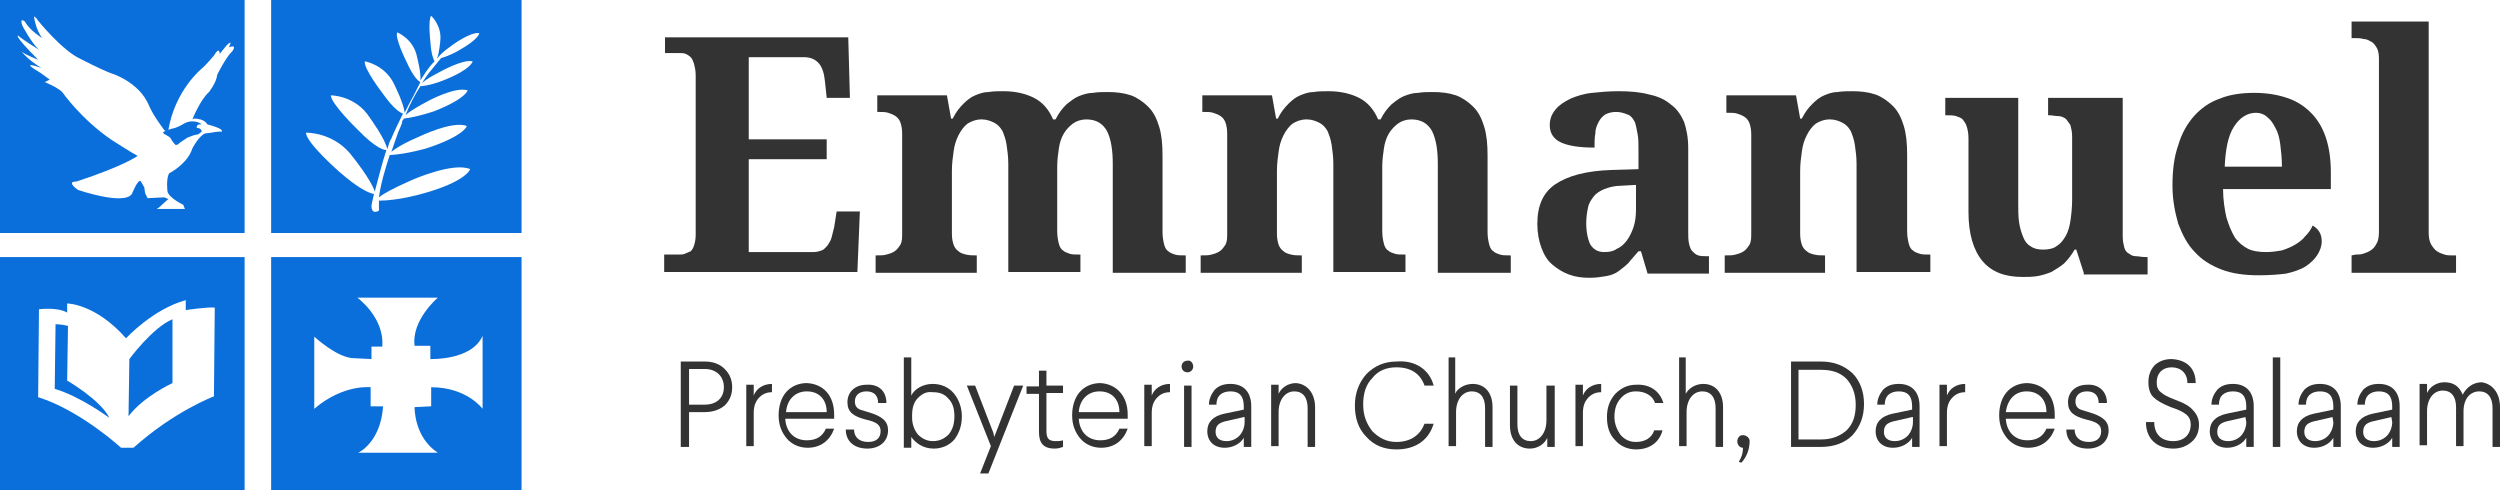 <?xml version="1.0" encoding="utf-8"?>
<!-- Generator: Adobe Illustrator 25.3.1, SVG Export Plug-In . SVG Version: 6.00 Build 0)  -->
<svg version="1.1" id="Layer_1" xmlns="http://www.w3.org/2000/svg" xmlns:xlink="http://www.w3.org/1999/xlink" x="0px" y="0px"
	 viewBox="0 0 301.5 59.1" style="enable-background:new 0 0 301.5 59.1;" xml:space="preserve">
<style type="text/css">
	.st0{fill:#0B6FDB;}
	.st1{fill:#333333;}
</style>
<g>
	<path class="st0" d="M19.9,16.2l0.5,0.3l0.2,0.2l0.1,0.2l0.3,0.4l0.2,0.2l0.3-0.1l0.2-0.2l0.6-0.4l0.3-0.2l0.8-0.3l0.5-0.1l0.4-0.3
		v-0.2l-0.2-0.2l-0.4-0.1l0.1-0.3L24,15h0.3l-0.1-0.1c0,0-0.9-0.6-2,0c-1,0.6-1.4,0.6-1.4,0.6l-0.7,0.2L19.6,16
		C19.7,15.9,19.7,16.2,19.9,16.2"/>
	<path class="st0" d="M0,28.1h29.5V0H0V28.1z M2.2,4.3C2.6,4.7,4.7,6,4.7,6c-0.9-0.8-2-2.9-2-2.9C2.3,2,3,2.6,3,2.6
		c0.6,1.1,2.1,2,2.1,2c-0.8-1-1-2.6-1-2.6s0.2,0,0.5,0.5l0,0c0,0,2.9,3.6,5.1,4.6c0,0,2.3,1.2,3.6,1.7c0,0,3.5,1,4.7,4
		c0.5,1.2,1.9,3,1.9,3l0.4-0.1c0.8-4.8,4-7.4,4-7.4c0.5-0.4,1.5-1.6,1.5-1.6c0.7-1.2,0.7-0.2,0.7-0.2l0.8-1c0.9-0.9,0.3,0.2,0.3,0.2
		C28.7,5.3,28,6.2,28,6.2C27.3,6.8,26.2,9,26.2,9c-0.1,1-1,2.1-1,2.1c-1.1,1-2,3.3-2,3.3l0.2-0.1c1.3,0,1.6,0.7,1.6,0.7
		c2.3,0.6,1.7,0.9,1.7,0.9c-0.3-0.1-1.2,0.1-1.2,0.1l-0.8,0.1c-0.8,0.4-1.5,1.8-1.5,1.8c-0.6,1.9-2.8,3-2.8,3
		c-0.4,0.7-0.2,2.2-0.2,2.2c0.2,0.8,1.9,1.6,1.9,1.6l0.2,0.5h-3.4l0.3-0.2l1.1-1l-0.5-0.2l-2,0.1l-0.3-0.6l-0.1-0.7L17,21.9
		c-0.3-0.5-1.1,1.5-1.1,1.5c-1,1.4-6.5-0.5-6.5-0.5c-1.5-1.1-0.2-1-0.2-1c5.8-1.9,7.4-3.1,7.4-3.1c-0.6-0.3-3.1-1.9-3.1-1.9
		c-3.7-2.5-6-5.8-6-5.8c-0.6-0.6-2.1-1.2-2.1-1.2L6,9.6L4.9,8.8C2,7.1,5,8.2,5,8.2c-1.8-1.1-2.4-2-2.4-2c0.4,0.4,2,1,2,1
		C1.5,4.1,2.2,4.3,2.2,4.3"/>
	<path class="st0" d="M32.7,28.1h30.2V0H32.7V28.1z M53,8.7c0,0,2.8-1.6,4-1.3c0,0-0.1,0.9-3.3,2.2c0,0-1.6,0.7-3,0.8
		c-0.6,0.9-1.3,2.2-1.8,3.5c0.3-0.3,1-0.8,2.7-1.7c0,0,3.3-1.8,4.8-1.3c0,0-0.2,1-4,2.5c0,0-2,0.7-3.7,0.9l-0.1,0.2v-0.1
		c0,0,0,0.1-0.1,0.2v0.1c0,0.1-0.1,0.2-0.1,0.3c0-0.1,0.1-0.2,0.1-0.2l-0.2,0.5l0,0l0,0L48,16c0-0.1,0-0.1,0.1-0.2
		c0,0.1-0.1,0.1-0.1,0.2l-0.1,0.3c0,0-0.3,0.8-0.7,2c0.4-0.3,1.2-0.9,3.3-1.8c0,0,4.1-2,5.8-1.3c0,0-0.3,1.2-4.9,2.7
		c0,0-2.4,0.7-4.4,0.8c-0.5,1.5-1.1,3.5-1.3,5.1c0.5-0.4,1.5-1,4-2.1c0,0,5-2.2,7-1.3c0,0-0.4,1.5-5.9,3c0,0-2.8,0.8-5.1,0.8
		c0,0.5,0,0.9,0,1.2c0,0-0.9,0.6-0.9-0.6c0,0,0.1-0.6,0.3-1.4c-0.5-0.1-1.7-0.5-4.2-2.7c0,0-4-3.5-4-4.7c0,0,3.5-0.1,5.7,3
		c0,0,2.1,2.6,2.6,4.1c0.4-1.5,0.9-3.5,1.4-5c-0.2,0-1.2-0.1-3.5-2.5c0,0-3.2-3.1-3.2-4.1c0,0,3,0,4.7,2.7c0,0,1.9,2.6,2.1,3.8
		c0.2-0.6,0.3-1,0.5-1.3l0.3-0.7c0,0,0.5-1.1,1.1-2.3c-0.3-0.1-1.1-0.5-2.5-2.5c0,0-2.3-3-2.1-3.8c0,0,2.5,0.4,3.6,2.9
		c0,0,1.1,2.2,1.2,3.3c0.4-0.8,0.8-1.6,1.1-2.1l0.5-1c0,0,0.1-0.2,0.3-0.6c-0.2-0.1-0.8-0.5-1.7-2.5c0,0-1.4-2.8-1.1-3.5
		c0,0,2,0.8,2.4,3c0,0,0.5,1.9,0.4,2.8c0.4-0.6,0.9-1.5,1.7-2.3C52.3,7.2,52,6.6,51.9,5c0,0-0.3-2.6,0.1-3.1c0,0,1.3,1.2,1.1,3
		c0,0-0.1,1.4-0.4,2.2C52.7,7,52.8,7,52.8,7c0.1-0.2,0.4-0.6,1.8-1.6c0,0,2.2-1.6,3.2-1.4c0,0,0,0.7-2.5,2.1c0,0-1,0.6-2.1,0.9
		c-0.8,1-1.4,1.7-1.4,1.7s-0.4,0.5-0.9,1.3C51.4,9.6,52,9.2,53,8.7"/>
	<path class="st0" d="M8.1,45.9l0.1-6.6c-0.8-0.2-1.5-0.2-1.5-0.2l-0.1,7.8c3.1,0.9,6.6,3.5,6.6,3.5C12.1,48.2,8.1,45.9,8.1,45.9"/>
	<path class="st0" d="M0,59.1h29.5V31H0V59.1z M4.7,37.3c0,0,2.2-0.3,3.4,0.4v-1.1c0,0,3.4,0,7.1,4.2c0,0,3.2-3.5,7.2-4.6v1.2
		c0,0,2.6-0.4,3.5-0.3l-0.1,10.7c0,0-4.8,1.8-9.7,6.2h-1.5c0,0-4.9-4.5-10-6.1L4.7,37.3z"/>
	<path class="st0" d="M20.8,46.2v-7.7c-2.4,1-5.2,4.8-5.2,4.8l-0.1,6.9C17.3,47.8,20.8,46.2,20.8,46.2"/>
	<path class="st0" d="M32.7,59.1h30.2V31H32.7V59.1z M37.9,40.6c0,0,2.8,2.6,4.8,2.6l2.1,0.1v-1.5h1.3c0.3-3.5-3-5.9-3-5.9h9.7
		c0,0-3.2,2.7-2.8,5.8h1.9v1.6c0,0,5,0.2,6.3-2.8v8.8c0,0-1.9-2.6-6.2-2.6V49l-2,0.1c0,0-0.1,3.6,2.8,5.5h-9.6c0,0,2.7-1.2,3-5.6
		h-1.5v-2.3c0,0-3.3-0.4-6.8,2.6L37.9,40.6z"/>
</g>
<g>
	<path class="st1" d="M90.1,30.4h8c0.4,0,0.7-0.1,1-0.2s0.5-0.4,0.7-0.6c0.2-0.3,0.4-0.6,0.5-1s0.2-0.8,0.3-1.2l0.3-1.9h2.8
		l-0.3,7.3H80.1v-2.1h1.7c0.3,0,0.6,0,0.8-0.1s0.5-0.2,0.7-0.3c0.2-0.2,0.3-0.4,0.4-0.7c0.1-0.3,0.2-0.7,0.2-1.3V9.1
		c0-0.6-0.1-1-0.2-1.4c-0.1-0.3-0.2-0.6-0.4-0.8c-0.2-0.2-0.4-0.3-0.6-0.4s-0.5-0.1-0.8-0.1h-1.7V4.5h22.1l0.2,7.3h-2.8l-0.2-1.9
		c-0.1-1-0.3-1.7-0.7-2.2c-0.4-0.5-1-0.8-1.8-0.8h-6.7v9.9h9.4v2.4h-9.4v11.2C90.3,30.4,90.1,30.4,90.1,30.4z"/>
	<path class="st1" d="M121.6,32.9V19.8c0-0.9-0.1-1.6-0.2-2.3s-0.3-1.2-0.5-1.7c-0.3-0.5-0.6-0.8-1-1s-0.9-0.4-1.5-0.4
		c-0.7,0-1.2,0.2-1.7,0.5c-0.4,0.3-0.8,0.8-1.1,1.4c-0.3,0.6-0.5,1.2-0.6,2c-0.1,0.7-0.2,1.5-0.2,2.3v7.6c0,0.6,0.1,1,0.2,1.3
		s0.3,0.6,0.6,0.8c0.2,0.2,0.5,0.3,0.9,0.4s0.8,0.1,1.2,0.1h0.1v2.1h-12.2v-2.1h0.1c0.5,0,0.9,0,1.2-0.1c0.4-0.1,0.7-0.2,1-0.4
		c0.3-0.2,0.5-0.5,0.7-0.8c0.2-0.4,0.2-0.8,0.2-1.4v-12c0-0.6-0.1-1-0.2-1.3s-0.3-0.6-0.6-0.8c-0.3-0.2-0.6-0.3-0.9-0.4
		c-0.3-0.1-0.7-0.1-1.2-0.1h-0.1v-2h8.4l0.5,2.8h0.2c0.4-0.8,0.8-1.3,1.3-1.8c0.4-0.4,0.9-0.8,1.4-1s1-0.4,1.6-0.4
		c0.6-0.1,1.2-0.1,1.8-0.1c1.5,0,2.7,0.3,3.7,0.8s1.8,1.4,2.3,2.6h0.3c0.4-0.8,0.8-1.3,1.3-1.8c0.5-0.4,1-0.8,1.5-1s1.1-0.4,1.7-0.4
		c0.6-0.1,1.2-0.1,1.8-0.1c1,0,1.9,0.1,2.8,0.4c0.8,0.3,1.5,0.8,2.1,1.4c0.6,0.6,1,1.4,1.3,2.4s0.4,2.1,0.4,3.5V28
		c0,0.6,0.1,1.1,0.2,1.5c0.1,0.4,0.3,0.7,0.5,0.8c0.2,0.2,0.5,0.3,0.8,0.4s0.7,0.1,1.2,0.1h0.1v2.1h-8.8V19.8c0-1.7-0.2-3-0.7-4
		c-0.5-0.9-1.3-1.4-2.5-1.4c-0.6,0-1.2,0.2-1.6,0.5c-0.4,0.3-0.8,0.7-1.1,1.2c-0.3,0.5-0.5,1.1-0.6,1.8c-0.1,0.7-0.2,1.4-0.2,2.2
		v7.8c0,0.6,0.1,1.1,0.2,1.5s0.3,0.7,0.5,0.8c0.2,0.2,0.5,0.3,0.8,0.4s0.7,0.1,1.2,0.1h0.1v2.1h-8.7L121.6,32.9L121.6,32.9z"/>
	<path class="st1" d="M160.8,32.9V19.8c0-0.9-0.1-1.6-0.2-2.3c-0.1-0.7-0.3-1.2-0.5-1.7c-0.3-0.5-0.6-0.8-1-1s-0.9-0.4-1.5-0.4
		c-0.7,0-1.2,0.2-1.7,0.5c-0.4,0.3-0.8,0.8-1.1,1.4s-0.5,1.2-0.6,2c-0.1,0.7-0.2,1.5-0.2,2.3v7.6c0,0.6,0.1,1,0.2,1.3
		c0.1,0.3,0.3,0.6,0.6,0.8c0.2,0.2,0.5,0.3,0.9,0.4s0.8,0.1,1.2,0.1h0.1v2.1h-12.2v-2.1h0.1c0.5,0,0.9,0,1.2-0.1
		c0.4-0.1,0.7-0.2,1-0.4c0.3-0.2,0.5-0.5,0.7-0.8c0.2-0.4,0.2-0.8,0.2-1.4v-12c0-0.6-0.1-1-0.2-1.3c-0.1-0.3-0.3-0.6-0.6-0.8
		s-0.6-0.3-0.9-0.4c-0.3-0.1-0.7-0.1-1.2-0.1H145v-2h8.4l0.5,2.8h0.2c0.4-0.8,0.8-1.3,1.3-1.8c0.4-0.4,0.9-0.8,1.4-1s1-0.4,1.6-0.4
		c0.6-0.1,1.2-0.1,1.8-0.1c1.5,0,2.7,0.3,3.7,0.8s1.8,1.4,2.3,2.6h0.3c0.4-0.8,0.8-1.3,1.3-1.8c0.5-0.4,1-0.8,1.5-1s1.1-0.4,1.7-0.4
		c0.6-0.1,1.2-0.1,1.8-0.1c1,0,1.9,0.1,2.8,0.4c0.8,0.3,1.5,0.8,2.1,1.4c0.6,0.6,1,1.4,1.3,2.4s0.4,2.1,0.4,3.5V28
		c0,0.6,0.1,1.1,0.2,1.5c0.1,0.4,0.3,0.7,0.5,0.8c0.2,0.2,0.5,0.3,0.8,0.4s0.7,0.1,1.2,0.1h0.1v2.1h-8.8V19.8c0-1.7-0.2-3-0.7-4
		c-0.5-0.9-1.3-1.4-2.5-1.4c-0.6,0-1.2,0.2-1.6,0.5c-0.4,0.3-0.8,0.7-1.1,1.2c-0.3,0.5-0.5,1.1-0.6,1.8c-0.1,0.7-0.2,1.4-0.2,2.2
		v7.8c0,0.6,0.1,1.1,0.2,1.5c0.1,0.4,0.3,0.7,0.5,0.8c0.2,0.2,0.5,0.3,0.8,0.4s0.7,0.1,1.2,0.1h0.1v2.1h-8.7V32.9z"/>
	<path class="st1" d="M194.9,13.5c-0.5,0-0.9,0.1-1.3,0.3c-0.3,0.2-0.6,0.5-0.8,0.9s-0.4,0.8-0.4,1.4c-0.1,0.5-0.1,1.1-0.1,1.7
		c-1.8,0-3.1-0.2-4-0.6s-1.4-1.1-1.4-2.1c0-0.7,0.2-1.3,0.7-1.9c0.4-0.5,1-0.9,1.8-1.3c0.7-0.3,1.6-0.6,2.6-0.7c1-0.1,2-0.2,3.2-0.2
		c1.4,0,2.6,0.1,3.7,0.4c1,0.2,1.9,0.6,2.6,1.2c0.7,0.5,1.2,1.2,1.6,2.1c0.3,0.9,0.5,1.9,0.5,3.2V28c0,0.5,0,1,0.1,1.4
		s0.2,0.7,0.4,0.9c0.2,0.2,0.4,0.4,0.7,0.5s0.7,0.1,1.1,0.1h0.2V33h-7.4l-0.8-2.7h-0.3c-0.4,0.5-0.9,1-1.2,1.4
		c-0.4,0.4-0.8,0.7-1.2,1s-0.9,0.5-1.5,0.6s-1.2,0.2-2,0.2c-0.9,0-1.7-0.1-2.5-0.4c-0.8-0.3-1.4-0.7-2-1.2s-1-1.2-1.3-2
		s-0.5-1.8-0.5-2.9c0-2.2,0.7-3.8,2.2-4.8c1.5-1,3.7-1.6,6.7-1.7l3.3-0.1V18c0-0.7,0-1.3-0.1-1.8c-0.1-0.6-0.2-1-0.3-1.4
		c-0.2-0.4-0.4-0.7-0.7-0.9C195.8,13.6,195.4,13.5,194.9,13.5z M191.3,26.9c0,1.1,0.2,2,0.5,2.6c0.4,0.6,0.9,0.9,1.7,0.9
		c0.6,0,1.1-0.1,1.5-0.4c0.5-0.2,0.9-0.6,1.2-1s0.6-1,0.8-1.6s0.3-1.3,0.3-2.1v-3l-1.8,0.1c-0.8,0-1.5,0.2-2,0.4
		c-0.5,0.2-1,0.5-1.3,0.9s-0.6,0.8-0.7,1.4C191.4,25.6,191.3,26.2,191.3,26.9z"/>
	<path class="st1" d="M223.9,32.9V19.8c0-0.9-0.1-1.6-0.2-2.3c-0.1-0.7-0.3-1.2-0.5-1.7c-0.3-0.5-0.6-0.8-1-1s-0.9-0.4-1.5-0.4
		c-0.7,0-1.2,0.2-1.7,0.5c-0.4,0.3-0.8,0.8-1.1,1.4s-0.5,1.2-0.6,2c-0.1,0.7-0.2,1.5-0.2,2.3v7.6c0,0.6,0.1,1,0.2,1.3
		c0.1,0.3,0.3,0.6,0.6,0.8c0.2,0.2,0.5,0.3,0.9,0.4s0.8,0.1,1.2,0.1h0.1v2.1H208v-2.1h0.1c0.5,0,0.9,0,1.2-0.1
		c0.4-0.1,0.7-0.2,1-0.4c0.3-0.2,0.5-0.5,0.7-0.8c0.2-0.4,0.2-0.8,0.2-1.4V16.2c0-0.6-0.1-1-0.2-1.3c-0.1-0.3-0.3-0.6-0.6-0.8
		s-0.6-0.3-0.9-0.4c-0.3-0.1-0.7-0.1-1.2-0.1h-0.1v-2.1h8.4l0.5,2.8h0.2c0.4-0.8,0.8-1.3,1.3-1.8c0.4-0.4,0.9-0.8,1.4-1
		s1-0.4,1.6-0.4c0.6-0.1,1.2-0.1,1.8-0.1c1,0,1.9,0.1,2.8,0.4c0.8,0.3,1.5,0.8,2.1,1.4c0.6,0.6,1,1.4,1.3,2.4s0.4,2.1,0.4,3.5v9.2
		c0,0.6,0.1,1.1,0.2,1.5c0.1,0.4,0.3,0.7,0.5,0.8c0.2,0.2,0.5,0.3,0.8,0.4s0.7,0.1,1.2,0.1h0.1v2.1h-8.9L223.9,32.9L223.9,32.9z"/>
	<path class="st1" d="M251.3,32.9l-0.9-2.8h-0.2c-0.4,0.7-0.8,1.2-1.3,1.7c-0.5,0.4-1,0.7-1.5,1c-0.5,0.2-1.1,0.4-1.7,0.5
		c-0.6,0.1-1.2,0.1-1.8,0.1c-2.1,0-3.7-0.6-4.8-1.9c-1.1-1.3-1.7-3.3-1.7-5.9v-8.9c0-0.6-0.1-1.1-0.2-1.4c-0.1-0.4-0.3-0.6-0.5-0.9
		c-0.2-0.2-0.5-0.3-0.8-0.4c-0.3-0.1-0.8-0.1-1.2-0.1h-0.1v-2.1h8.8v12.7c0,0.9,0,1.6,0.1,2.3c0.1,0.7,0.3,1.3,0.5,1.8
		s0.5,0.9,0.9,1.1c0.4,0.3,0.9,0.4,1.5,0.4s1.2-0.1,1.6-0.4c0.5-0.3,0.8-0.7,1.1-1.2s0.5-1.2,0.6-1.9c0.1-0.7,0.2-1.6,0.2-2.5v-7.6
		c0-0.6-0.1-1-0.2-1.4c-0.2-0.3-0.4-0.6-0.6-0.8c-0.3-0.2-0.6-0.3-0.9-0.3c-0.3,0-0.7-0.1-1.1-0.1H247v-2.1h9v16.7
		c0,0.6,0.1,1,0.2,1.4c0.1,0.3,0.3,0.6,0.6,0.7c0.2,0.2,0.5,0.3,0.8,0.3s0.7,0.1,1.1,0.1h0.3v2.1h-7.7V32.9z"/>
	<path class="st1" d="M272.4,33.2c-1.7,0-3.2-0.2-4.5-0.7s-2.4-1.2-3.2-2.1c-0.9-0.9-1.5-2.1-2-3.4c-0.4-1.4-0.7-2.9-0.7-4.6
		c0-1.9,0.2-3.5,0.7-4.9c0.4-1.4,1.1-2.6,1.9-3.5s1.9-1.7,3.1-2.1c1.2-0.5,2.6-0.7,4.2-0.7c1.4,0,2.7,0.2,3.9,0.6
		c1.2,0.4,2.1,1,2.9,1.8s1.4,1.8,1.8,3s0.6,2.6,0.6,4.2v2h-13c0,1.3,0.2,2.5,0.4,3.4c0.3,1,0.6,1.7,1,2.4c0.4,0.6,1,1.1,1.6,1.4
		s1.4,0.4,2.2,0.4c0.7,0,1.3-0.1,1.9-0.2c0.6-0.2,1.1-0.4,1.6-0.7c0.5-0.3,0.9-0.6,1.2-1c0.4-0.4,0.7-0.8,0.9-1.3
		c0.7,0.4,1.1,1,1.1,1.9c0,0.6-0.2,1.1-0.5,1.6s-0.8,1-1.4,1.4s-1.5,0.7-2.4,0.9C274.9,33.1,273.8,33.2,272.4,33.2z M272.1,13.6
		c-1.1,0-2,0.6-2.7,1.7s-1,2.7-1.1,4.8h6.9c0-1-0.1-1.9-0.2-2.7c-0.1-0.8-0.3-1.5-0.6-2c-0.3-0.6-0.6-1-1-1.3
		C273.1,13.8,272.6,13.6,272.1,13.6z"/>
	<path class="st1" d="M284.1,30.7c0.3,0,0.6,0,0.9-0.1s0.6-0.2,0.9-0.4s0.5-0.4,0.7-0.8c0.2-0.3,0.3-0.8,0.3-1.4V7
		c0-0.5-0.1-1-0.3-1.3c-0.2-0.3-0.4-0.6-0.7-0.7c-0.3-0.2-0.6-0.3-0.9-0.3c-0.3-0.1-0.6-0.1-0.9-0.1h-0.5v-2h9.3v25.5
		c0,0.6,0.1,1,0.3,1.4c0.2,0.3,0.4,0.6,0.7,0.8c0.3,0.2,0.6,0.3,0.9,0.4s0.6,0.1,0.9,0.1h0.5v2.1h-12.6v-2.1L284.1,30.7L284.1,30.7z
		"/>
</g>
<g>
	<path class="st1" d="M85,43.6c1,0,1.8,0.3,2.4,0.9c0.6,0.6,0.9,1.3,0.9,2.2s-0.3,1.6-0.9,2.2c-0.6,0.5-1.4,0.8-2.4,0.8h-1.9v4.2h-1
		V43.6H85z M83.1,44.5v4.3H85c1.4,0,2.3-0.8,2.3-2.1s-0.9-2.2-2.3-2.2H83.1z"/>
	<path class="st1" d="M93.1,47.3c-0.6,0-1.1,0.2-1.5,0.6c-0.5,0.5-0.7,1.1-0.7,1.9v4H90v-7.4h0.9v1.3c0.3-0.8,1.1-1.4,2.2-1.4V47.3z
		"/>
	<path class="st1" d="M100.6,50v0.5h-5.9c0.1,1.6,1.1,2.6,2.6,2.6c1.2,0,1.9-0.5,2.3-1.4h1c-0.5,1.4-1.6,2.3-3.2,2.3
		c-1,0-1.9-0.4-2.5-1.1c-0.6-0.7-1-1.6-1-2.8c0-1.1,0.3-2.1,0.9-2.8s1.5-1.1,2.5-1.1C99.3,46.3,100.6,47.7,100.6,50z M94.8,49.7h4.9
		c0-1.5-0.9-2.5-2.4-2.5C95.9,47.2,94.9,48.2,94.8,49.7z"/>
	<path class="st1" d="M106.9,48.6h-1c0-0.9-0.5-1.4-1.4-1.4s-1.4,0.5-1.4,1.2c0,0.4,0.1,0.6,0.3,0.8c0.2,0.2,0.6,0.3,1.3,0.5
		c1.7,0.5,2.4,1.1,2.4,2.2c0,1.3-1,2.2-2.5,2.2c-1.6,0-2.6-0.9-2.6-2.3h1c0,0.9,0.6,1.5,1.7,1.5c1,0,1.5-0.5,1.5-1.3
		c0-0.7-0.4-1.1-1.8-1.4c-1.5-0.4-2.2-0.9-2.2-2.1c0-1.2,0.9-2.1,2.3-2.1C106,46.3,106.9,47.2,106.9,48.6z"/>
	<path class="st1" d="M109.9,43.1v4.6c0.4-0.8,1.4-1.4,2.6-1.4c1,0,1.9,0.4,2.5,1.1c0.6,0.7,1,1.7,1,2.8s-0.3,2-0.9,2.8
		c-0.6,0.7-1.5,1.1-2.5,1.1c-1.3,0-2.2-0.7-2.7-1.4V54H109V43.1H109.9z M110.7,48c-0.5,0.5-0.7,1.2-0.7,2.1v0.3c0,0.8,0.3,1.5,0.7,2
		c0.5,0.5,1.1,0.8,1.8,0.8c0.8,0,1.4-0.3,1.9-0.8c0.5-0.6,0.7-1.3,0.7-2.2s-0.2-1.6-0.7-2.1c-0.5-0.6-1.1-0.8-1.9-0.8
		C111.7,47.2,111.2,47.5,110.7,48z"/>
	<path class="st1" d="M123.4,46.5l-4.2,10.6h-1l1.3-3.3l-2.9-7.3h1l2.2,5.7l0.1,0.5l0.2-0.5l2.2-5.7H123.4z"/>
	<path class="st1" d="M126.2,44.6v1.9h2v0.9h-2v4.5c0,0.9,0.2,1.3,1.1,1.3c0.3,0,0.6,0,0.9-0.1v0.8c-0.3,0.1-0.6,0.2-1,0.2
		c-1.3,0-1.9-0.6-1.9-2v-4.6h-1.5v-0.9h1.5v-1.9h0.9V44.6z"/>
	<path class="st1" d="M136,50v0.5h-5.9c0.1,1.6,1.1,2.6,2.6,2.6c1.2,0,1.9-0.5,2.3-1.4h1c-0.5,1.4-1.6,2.3-3.2,2.3
		c-1,0-1.9-0.4-2.5-1.1c-0.6-0.7-1-1.6-1-2.8c0-1.1,0.3-2.1,0.9-2.8c0.6-0.7,1.5-1.1,2.5-1.1C134.6,46.3,136,47.7,136,50z
		 M130.1,49.7h4.9c0-1.5-0.9-2.5-2.4-2.5C131.2,47.2,130.2,48.2,130.1,49.7z"/>
	<path class="st1" d="M141.1,47.3c-0.6,0-1.1,0.2-1.5,0.6c-0.5,0.5-0.7,1.1-0.7,1.9v4H138v-7.4h0.9v1.3c0.3-0.8,1.1-1.4,2.2-1.4
		L141.1,47.3L141.1,47.3z"/>
	<path class="st1" d="M143.9,44.2c0,0.4-0.3,0.7-0.7,0.7s-0.7-0.3-0.7-0.7s0.3-0.7,0.7-0.7C143.6,43.4,143.9,43.8,143.9,44.2z
		 M143.7,46.5v7.4h-0.9v-7.4H143.7z"/>
	<path class="st1" d="M150.9,49v4.9H150v-1.1c-0.4,0.7-1.3,1.2-2.3,1.2c-1.3,0-2.1-0.8-2.1-2c0-1.1,0.7-1.8,2-2.1l2.4-0.5V49
		c0-1.2-0.5-1.8-1.6-1.8c-1,0-1.7,0.5-1.7,1.6h-0.9c0-0.7,0.3-1.3,0.7-1.8c0.5-0.5,1.1-0.7,1.9-0.7C150,46.3,150.9,47.3,150.9,49z
		 M150,50.3l-2.2,0.5c-0.8,0.2-1.2,0.5-1.2,1.3c0,0.7,0.5,1.1,1.3,1.1c0.7,0,1.3-0.3,1.7-0.8c0.3-0.4,0.5-0.9,0.5-1.5v-0.6H150z"/>
	<path class="st1" d="M158.6,49.1v4.8h-0.9v-4.7c0-1.3-0.6-2-1.6-2c-1.1,0-1.9,1-1.9,2.5v4.1h-0.9v-7.4h0.9v1.1
		c0.3-0.7,1.1-1.3,2.1-1.3C157.7,46.3,158.6,47.5,158.6,49.1z"/>
	<path class="st1" d="M172.9,46.5h-1.1c-0.5-1.4-1.6-2.2-3.4-2.2c-1.2,0-2.2,0.4-2.9,1.3c-0.8,0.8-1.1,1.9-1.1,3.2s0.4,2.3,1.1,3.2
		c0.8,0.8,1.7,1.3,2.9,1.3c1.8,0,2.9-0.9,3.4-2.2h1.1c-0.6,2-2.2,3.1-4.5,3.1c-1.5,0-2.7-0.5-3.6-1.5c-1-1-1.4-2.3-1.4-3.8
		s0.5-2.8,1.4-3.8c1-1,2.2-1.5,3.6-1.5C170.7,43.4,172.4,44.6,172.9,46.5z"/>
	<path class="st1" d="M175.5,43.1v4.4c0.2-0.6,1.1-1.2,2.1-1.2c1.5,0,2.4,1.1,2.4,2.8v4.8h-0.9v-4.7c0-1.3-0.6-2-1.6-2
		c-1.1,0-1.9,1-1.9,2.5v4.1h-0.9V43.1H175.5z"/>
	<path class="st1" d="M187.5,46.5v7.4h-0.9v-1.1c-0.3,0.7-1.1,1.3-2.1,1.3c-1.5,0-2.4-1.1-2.4-2.8v-4.8h0.9v4.7c0,1.3,0.6,2,1.6,2
		c1.1,0,1.9-1,1.9-2.5v-4.2C186.5,46.5,187.5,46.5,187.5,46.5z"/>
	<path class="st1" d="M193.1,47.3c-0.6,0-1.1,0.2-1.5,0.6c-0.5,0.5-0.7,1.1-0.7,1.9v4H190v-7.4h0.9v1.3c0.3-0.8,1.1-1.4,2.2-1.4
		L193.1,47.3L193.1,47.3z"/>
	<path class="st1" d="M200.6,48.6h-1c-0.3-0.9-1.2-1.4-2.3-1.4c-0.8,0-1.4,0.3-1.9,0.9c-0.5,0.6-0.7,1.3-0.7,2.2
		c0,0.8,0.3,1.5,0.7,2.1c0.5,0.6,1.1,0.9,1.9,0.9c1.1,0,1.9-0.5,2.2-1.4h1c-0.4,1.5-1.6,2.3-3.2,2.3c-1,0-1.9-0.4-2.5-1.1
		c-0.7-0.7-1-1.6-1-2.8c0-1.1,0.3-2,1-2.8c0.7-0.7,1.5-1.1,2.5-1.1C199,46.3,200.2,47.2,200.6,48.6z"/>
	<path class="st1" d="M203.3,43.1v4.4c0.3-0.6,1.1-1.2,2.1-1.2c1.5,0,2.4,1.1,2.4,2.8v4.8h-0.9v-4.7c0-1.3-0.6-2-1.6-2
		c-1.1,0-1.9,1-1.9,2.5v4.1h-0.9V43.1H203.3z"/>
	<path class="st1" d="M210,55.8l-0.3-0.1c0.3-0.5,0.5-1,0.5-1.7c-0.6,0-0.9-0.8-0.5-1.3s1.4-0.1,1.3,0.6
		C211,54.2,210.6,55.2,210,55.8z"/>
	<path class="st1" d="M219.6,43.6c1.6,0,2.8,0.5,3.8,1.4c0.9,0.9,1.4,2.2,1.4,3.7c0,1.6-0.5,2.8-1.4,3.8c-0.9,0.9-2.2,1.4-3.8,1.4
		H216V43.6H219.6z M216.9,44.5V53h2.7c1.3,0,2.3-0.4,3.1-1.1c0.8-0.8,1.1-1.8,1.1-3.1s-0.4-2.3-1.1-3.1c-0.8-0.8-1.8-1.1-3.1-1.1
		h-2.7V44.5z"/>
	<path class="st1" d="M231.5,49v4.9h-0.9v-1.1c-0.4,0.7-1.3,1.2-2.3,1.2c-1.3,0-2.1-0.8-2.1-2c0-1.1,0.7-1.8,2-2.1l2.4-0.5V49
		c0-1.2-0.5-1.8-1.6-1.8c-1,0-1.7,0.5-1.7,1.6h-0.9c0-0.7,0.3-1.3,0.7-1.8c0.5-0.5,1.1-0.7,1.9-0.7C230.6,46.3,231.5,47.3,231.5,49z
		 M230.6,50.3l-2.2,0.5c-0.8,0.2-1.2,0.5-1.2,1.3c0,0.7,0.5,1.1,1.3,1.1c0.7,0,1.3-0.3,1.7-0.8c0.3-0.4,0.5-0.9,0.5-1.5v-0.6H230.6z
		"/>
	<path class="st1" d="M237,47.3c-0.6,0-1.1,0.2-1.5,0.6c-0.5,0.5-0.7,1.1-0.7,1.9v4h-0.9v-7.4h0.9v1.3c0.3-0.8,1.1-1.4,2.2-1.4V47.3
		z"/>
	<path class="st1" d="M247.8,50v0.5h-5.9c0.1,1.6,1.1,2.6,2.6,2.6c1.2,0,1.9-0.5,2.3-1.4h1c-0.5,1.4-1.6,2.3-3.2,2.3
		c-1,0-1.9-0.4-2.5-1.1c-0.6-0.7-1-1.6-1-2.8c0-1.1,0.3-2.1,0.9-2.8c0.6-0.7,1.5-1.1,2.5-1.1C246.5,46.3,247.8,47.7,247.8,50z
		 M241.9,49.7h4.9c0-1.5-0.9-2.5-2.4-2.5C243,47.2,242.1,48.2,241.9,49.7z"/>
	<path class="st1" d="M254.1,48.6h-1c0-0.9-0.5-1.4-1.4-1.4s-1.4,0.5-1.4,1.2c0,0.4,0.1,0.6,0.3,0.8s0.6,0.3,1.3,0.5
		c1.7,0.5,2.4,1.1,2.4,2.2c0,1.3-1,2.2-2.5,2.2c-1.6,0-2.6-0.9-2.6-2.3h1c0,0.9,0.6,1.5,1.7,1.5c1,0,1.5-0.5,1.5-1.3
		c0-0.7-0.4-1.1-1.8-1.4c-1.5-0.4-2.2-0.9-2.2-2.1c0-1.2,0.9-2.1,2.3-2.1C253.1,46.3,254.1,47.2,254.1,48.6z"/>
	<path class="st1" d="M264.8,46.2h-1c0-1.2-0.8-1.9-1.9-1.9s-1.8,0.7-1.8,1.8c0,0.5,0.1,0.9,0.5,1.2c0.3,0.3,0.9,0.6,1.7,0.9
		c1.1,0.4,1.8,0.8,2.2,1.3c0.4,0.4,0.7,1,0.7,1.7c0,0.9-0.3,1.6-0.9,2.1s-1.3,0.8-2.2,0.8c-2,0-3.3-1.2-3.3-3.2h1
		c0,1.5,0.9,2.3,2.3,2.3c1.3,0,2.1-0.8,2.1-2c0-1-0.6-1.5-2.4-2.1c-1-0.4-1.7-0.8-2.1-1.2s-0.6-1-0.6-1.8s0.2-1.4,0.7-2
		c0.5-0.5,1.2-0.8,2.1-0.8C263.7,43.4,264.8,44.4,264.8,46.2z"/>
	<path class="st1" d="M271.8,49v4.9h-0.9v-1.1c-0.4,0.7-1.3,1.2-2.3,1.2c-1.3,0-2.1-0.8-2.1-2c0-1.1,0.7-1.8,2-2.1l2.4-0.5V49
		c0-1.2-0.5-1.8-1.6-1.8c-1,0-1.7,0.5-1.7,1.6h-0.9c0-0.7,0.3-1.3,0.7-1.8c0.5-0.5,1.1-0.7,1.9-0.7C270.9,46.3,271.8,47.3,271.8,49z
		 M270.8,50.3l-2.2,0.5c-0.8,0.2-1.2,0.5-1.2,1.3c0,0.7,0.5,1.1,1.3,1.1c0.7,0,1.3-0.3,1.7-0.8c0.3-0.4,0.5-0.9,0.5-1.5L270.8,50.3
		L270.8,50.3z"/>
	<path class="st1" d="M275,43.1v10.8h-0.9V43.1H275z"/>
	<path class="st1" d="M282.3,49v4.9h-0.9v-1.1c-0.4,0.7-1.3,1.2-2.3,1.2c-1.3,0-2.1-0.8-2.1-2c0-1.1,0.7-1.8,2-2.1l2.4-0.5V49
		c0-1.2-0.5-1.8-1.6-1.8c-1,0-1.7,0.5-1.7,1.6h-0.9c0-0.7,0.3-1.3,0.7-1.8c0.5-0.5,1.1-0.7,1.9-0.7C281.4,46.3,282.3,47.3,282.3,49z
		 M281.3,50.3l-2.2,0.5c-0.8,0.2-1.2,0.5-1.2,1.3c0,0.7,0.5,1.1,1.3,1.1c0.7,0,1.3-0.3,1.7-0.8c0.3-0.4,0.5-0.9,0.5-1.5L281.3,50.3
		L281.3,50.3z"/>
	<path class="st1" d="M289.4,49v4.9h-0.9v-1.1c-0.4,0.7-1.3,1.2-2.3,1.2c-1.3,0-2.1-0.8-2.1-2c0-1.1,0.7-1.8,2-2.1l2.4-0.5V49
		c0-1.2-0.5-1.8-1.6-1.8c-1,0-1.7,0.5-1.7,1.6h-0.9c0-0.7,0.3-1.3,0.7-1.8c0.5-0.5,1.1-0.7,1.9-0.7C288.5,46.3,289.4,47.3,289.4,49z
		 M288.4,50.3l-2.2,0.5c-0.8,0.2-1.2,0.5-1.2,1.3c0,0.7,0.5,1.1,1.3,1.1c0.7,0,1.3-0.3,1.7-0.8c0.3-0.4,0.5-0.9,0.5-1.5L288.4,50.3
		L288.4,50.3z"/>
	<path class="st1" d="M301.5,49.1v4.8h-0.9v-4.7c0-1.3-0.6-2-1.6-2c-1.1,0-1.9,0.9-1.9,2.4v4.2h-0.9v-4.7c0-1.3-0.6-2-1.6-2
		c-1.1,0-1.9,1-1.9,2.5v4.1h-0.9v-7.4h0.9v1.1c0.3-0.7,1.1-1.3,2.1-1.3c1.1,0,1.8,0.5,2.2,1.5c0.4-0.8,1.2-1.5,2.3-1.5
		C300.6,46.3,301.5,47.4,301.5,49.1z"/>
</g>
</svg>
